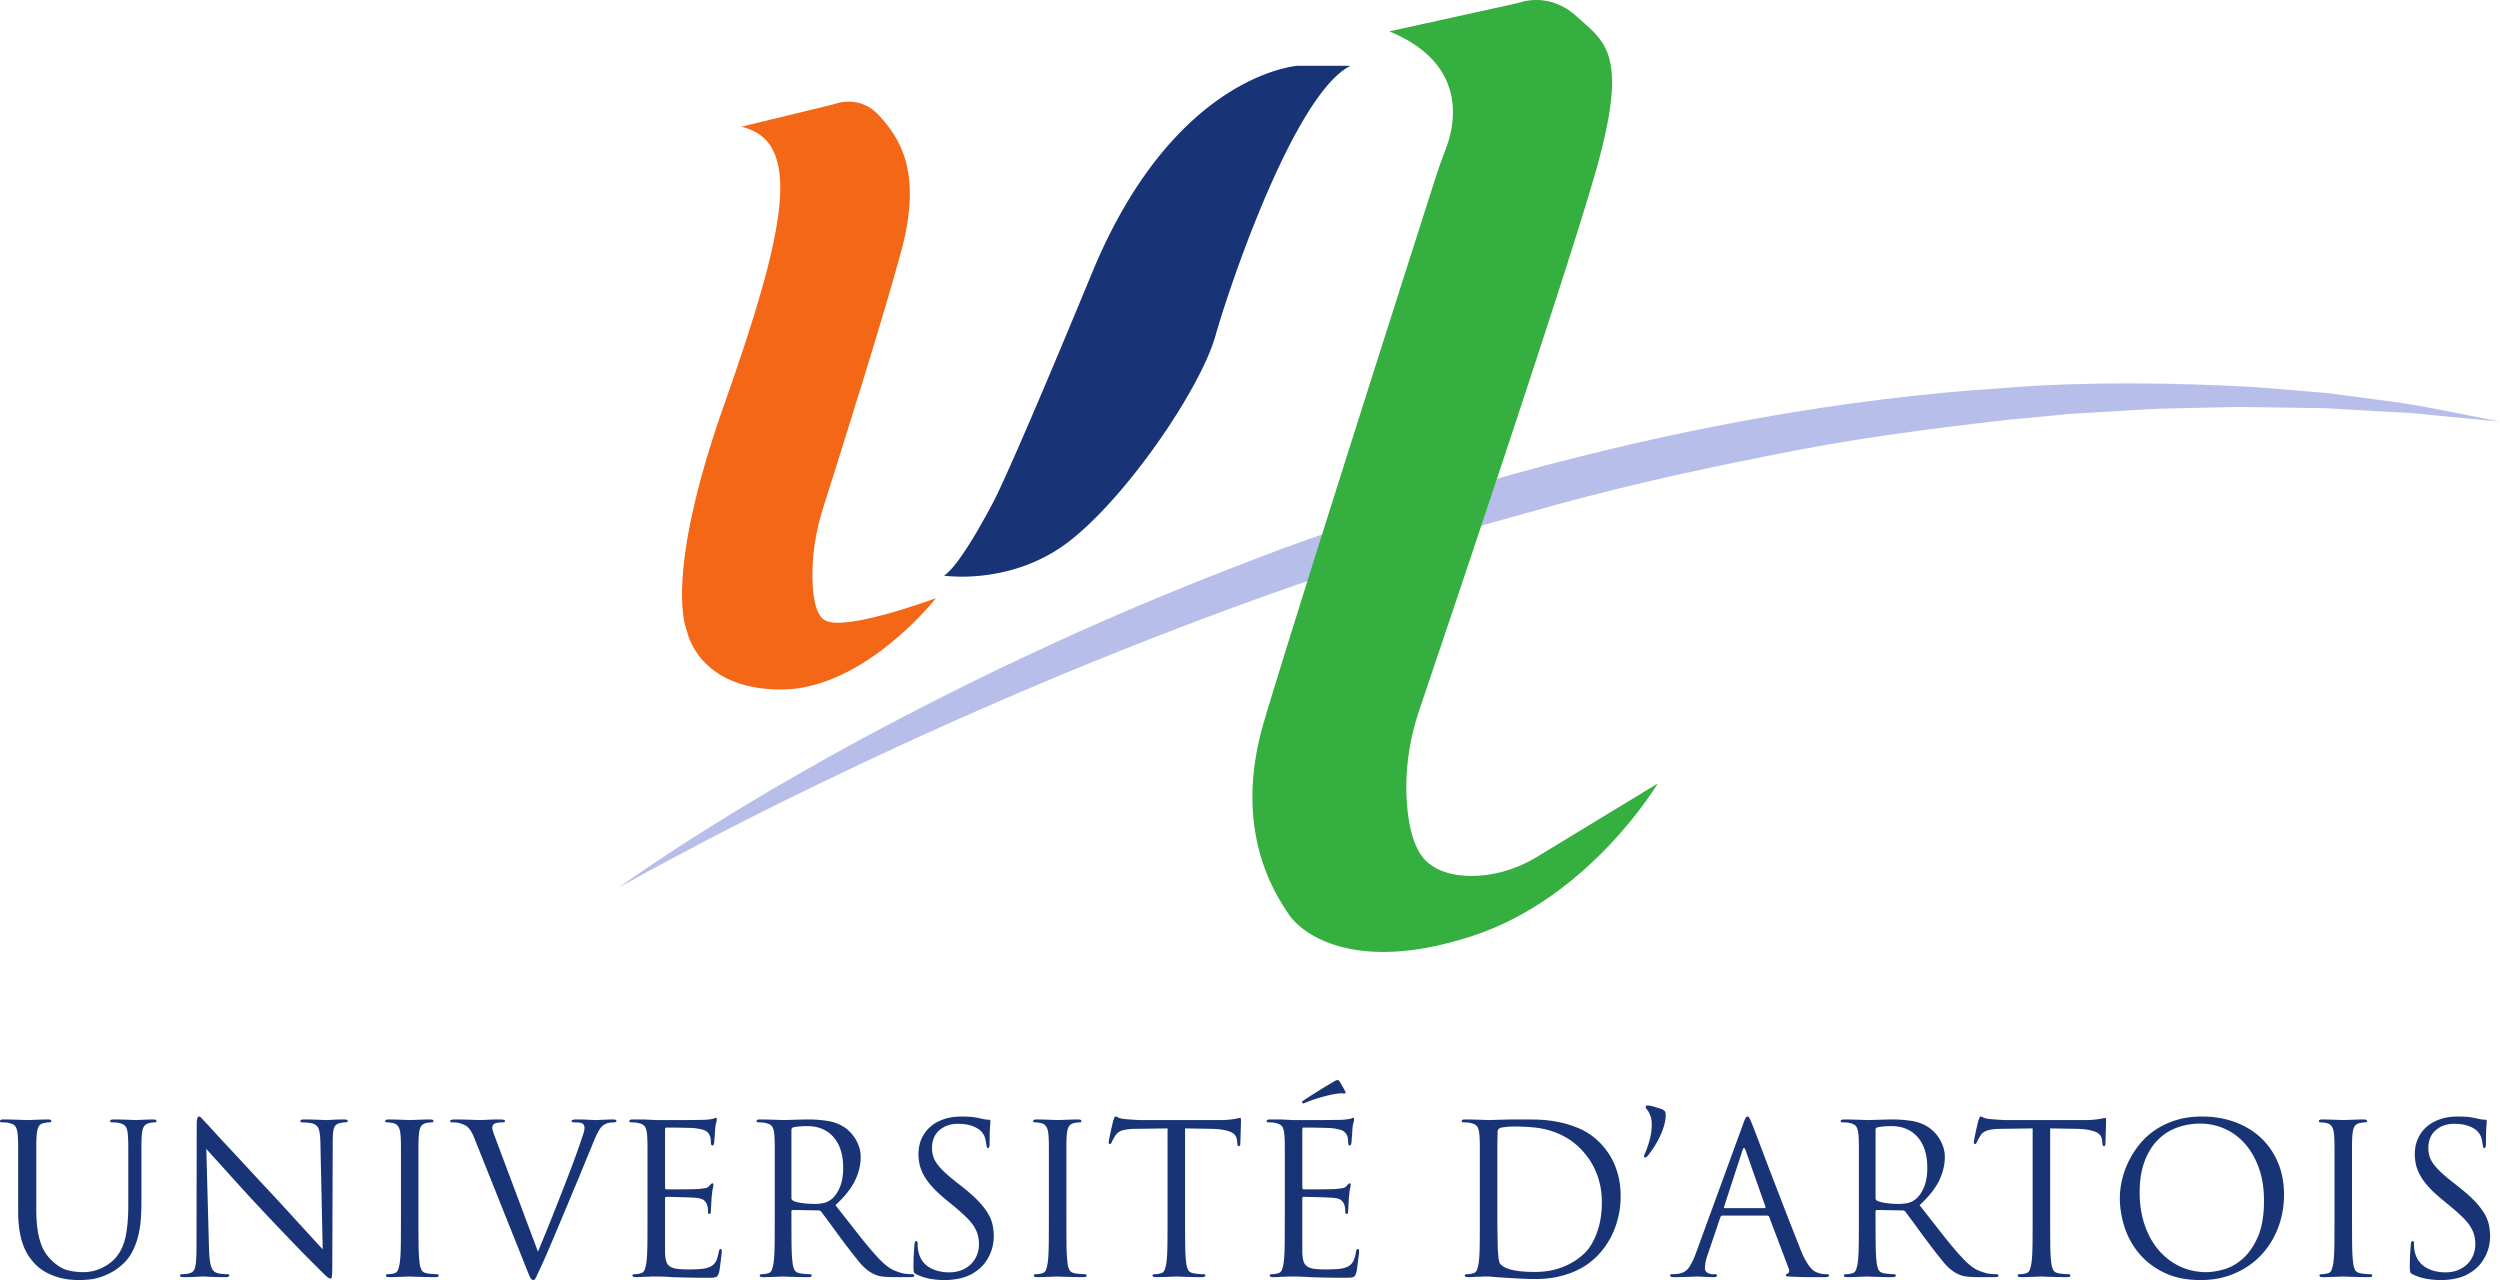 <svg xmlns="http://www.w3.org/2000/svg" width="600" height="307.216" viewBox="0 0 600 307.216"><path d="M148.443 213.049c8.06-5.758 16.39-11.142 24.822-16.351 8.42-5.239 17.024-10.168 25.661-15.05 17.358-9.604 35.057-18.627 53.123-26.884 18.016-8.373 36.45-15.836 55.06-22.842 18.657-6.89 37.641-12.893 56.787-18.333 38.373-10.54 77.744-17.955 117.52-20.51 19.86-1.56 39.832-1.229 59.672-.197l14.86 1.238c2.477.156 4.938.53 7.401.843l7.382.997c9.864 1.099 19.56 3.386 29.269 5.22l-14.777-1.405c-2.46-.219-4.902-.567-7.37-.698l-7.394-.399-7.383-.418c-2.46-.143-4.912-.345-7.38-.33l-14.77-.213-3.688-.056-3.69.083-7.377.165c-4.915.108-9.827.163-14.732.562l-14.71.868-14.669 1.4c-19.513 2.183-38.99 4.765-58.224 8.77-19.26 3.779-38.425 8.15-57.313 13.57-37.903 10.373-75.015 23.638-111.405 38.701-18.174 7.588-36.197 15.592-53.98 24.141-17.816 8.489-35.398 17.494-52.695 27.128z" fill="#b6bee9"/><path d="M177.92 30.414l22.247-5.403s6.038-2.542 10.805 2.701c4.768 5.244 10.488 13.19 5.403 32.258-4.015 15.057-14.569 48.541-18.832 61.964-1.713 5.395-2.644 11.02-2.561 16.678.067 4.61.775 9.18 3.16 10.345 5.203 2.543 26.496-5.403 26.496-5.403s-17.161 21.93-37.184 21.93S164.89 151.5 164.89 151.5s-6.038-12.077 8.899-54.346 19.068-63.244 4.131-66.74z" fill="#f46717"/><path d="M333.435 7.531l29.423-6.473a45.442 45.442 0 0 0 2.314-.594c2.061-.569 7.757-1.497 13.18 3.44 6.78 6.17 12.713 8.712 4.662 37.103-6.758 23.83-33.814 104.077-42.334 129.25-2.473 7.307-3.6 15.022-3.004 22.713.42 5.424 1.657 10.898 4.658 13.723 2.882 2.712 6.983 3.525 10.868 3.525 5.573 0 11.01-1.735 15.772-4.628l28.871-17.542s-16.102 27.12-44.07 36.442c-27.967 9.322-41.103 0-44.493-5.085-3.39-5.085-13.56-20.34-5.933-46.188 6.661-22.574 34.328-109.134 41.232-130.707.753-2.352 1.605-4.663 2.48-6.972 2.058-5.43 5.49-20.155-13.626-28.007z" fill="#35af3f"/><path d="M324.113 15.795H311.4S281.844 17.7 262.14 65.373c-19.704 47.672-23.518 54.663-23.518 54.663s-7.945 15.573-12.077 18.116c0 0 16.526 2.542 30.51-8.581 13.984-11.124 31.145-36.549 34.641-48.943 3.496-12.395 19.069-58.16 32.417-64.833zM36.746 268.665c-.366 0-.776.01-1.226.026l-1.302.05c-.417.017-.776.034-1.076.05-.3.017-.501.026-.6.026-.069 0-.275-.01-.626-.026a130.026 130.026 0 0 0-2.93-.1c-.6-.017-1.185-.026-1.753-.026-.534 0-.798.135-.798.4 0 .202.132.302.4.302.233 0 .526.008.874.024.351.018.628.059.827.126.834.167 1.386.467 1.653.9.267.436.432 1.086.501 1.954.033.4.056.826.074 1.276.018.451.025 1.06.025 1.827v13.97c0 2.603-.193 4.939-.575 7.008-.384 2.07-1.16 3.823-2.33 5.257-.9 1.069-2.052 1.936-3.453 2.604-1.402.667-2.872 1-4.406 1-1.434 0-2.744-.166-3.93-.5s-2.396-1.084-3.63-2.253a10.718 10.718 0 0 1-1.502-1.776c-.468-.685-.868-1.511-1.201-2.48-.333-.967-.593-2.11-.776-3.429-.183-1.318-.274-2.878-.274-4.681v-14.72c0-.767.007-1.376.022-1.827.018-.45.044-.875.077-1.276.066-.868.224-1.535.475-2.003.25-.467.71-.751 1.376-.85.3-.068.542-.109.728-.127.183-.016.356-.024.524-.024.267 0 .402-.1.402-.301 0-.266-.267-.4-.801-.4-.37 0-.812.008-1.328.025l-1.526.05c-.501.017-.952.034-1.353.05-.4.017-.652.026-.75.026-.1 0-.36-.01-.777-.026a203.767 203.767 0 0 0-3.204-.1 66.629 66.629 0 0 0-1.778-.026c-.534 0-.799.135-.799.4 0 .202.132.302.4.302.233 0 .526.008.874.024.351.018.629.059.827.126.834.167 1.386.467 1.653.9.267.436.433 1.086.501 1.954.033.4.056.826.074 1.276.018.451.026 1.06.026 1.827v15.021c0 1.835.106 3.438.325 4.806.216 1.368.527 2.578.926 3.63.402 1.051.867 1.952 1.401 2.703.535.75 1.102 1.427 1.705 2.028.9.834 1.859 1.494 2.876 1.977 1.018.485 2.012.843 2.981 1.077.967.233 1.842.375 2.628.425.783.051 1.394.075 1.826.075.735 0 1.518-.042 2.353-.125a13.15 13.15 0 0 0 2.553-.526c.868-.266 1.76-.642 2.679-1.126s1.829-1.126 2.729-1.927a10.904 10.904 0 0 0 2.404-3.08c.6-1.15 1.068-2.385 1.401-3.704.333-1.319.552-2.67.651-4.056s.15-2.76.15-4.13v-13.068c0-.767.008-1.376.026-1.827.015-.45.04-.875.073-1.276.07-.868.227-1.518.476-1.953.252-.434.71-.734 1.379-.9.3-.068.541-.109.725-.127.183-.016.358-.024.526-.024.267 0 .4-.1.4-.301 0-.266-.268-.4-.802-.4zm45.809 0a42.49 42.49 0 0 0-2.701.075c-.768.051-1.287.077-1.554.077-.133 0-.374-.01-.725-.026a146.291 146.291 0 0 0-2.803-.1 56.029 56.029 0 0 0-1.679-.026c-.666 0-1 .119-1 .351 0 .234.133.351.4.351.2 0 .542.017 1.027.05.484.033.96.1 1.427.2.766.2 1.275.634 1.526 1.302.25.667.392 1.82.425 3.454l.552 25.434c-.402-.4-1.02-1.06-1.854-1.978s-1.8-1.977-2.902-3.18c-1.102-1.2-2.28-2.485-3.53-3.854s-2.496-2.72-3.73-4.055c-1.938-2.07-3.815-4.09-5.633-6.058a999.597 999.597 0 0 0-4.932-5.307 334.366 334.366 0 0 1-3.63-3.93c-.951-1.051-1.526-1.678-1.727-1.878-.267-.267-.575-.6-.926-1-.35-.402-.625-.602-.826-.602-.199 0-.341.175-.425.526-.084.35-.125 1.01-.125 1.978l-.05 28.687c0 2.27-.092 3.854-.275 4.756-.183.902-.593 1.436-1.226 1.603a4.448 4.448 0 0 1-1.152.25c-.402.033-.702.05-.9.05-.27 0-.403.1-.403.3 0 .267.267.4.801.4 1.135 0 2.162-.025 3.08-.075.916-.05 1.494-.075 1.728-.075.231 0 .816.026 1.752.075.934.05 2.119.075 3.553.075.6 0 .9-.133.9-.4 0-.2-.131-.3-.398-.3-.234 0-.593-.017-1.076-.05a6.847 6.847 0 0 1-1.427-.25 1.985 1.985 0 0 1-.852-.502c-.234-.232-.425-.576-.575-1.026-.15-.45-.267-1.017-.351-1.701s-.143-1.544-.176-2.58l-.65-23.981c.401.468 1.034 1.176 1.902 2.127.867.952 1.884 2.079 3.054 3.38a670.507 670.507 0 0 0 3.831 4.23c1.384 1.52 2.81 3.063 4.28 4.632a430.134 430.134 0 0 0 4.205 4.455c1.468 1.537 2.836 2.964 4.105 4.281a239.77 239.77 0 0 0 3.23 3.304c.883.885 1.395 1.395 1.527 1.528l1.628 1.627c.417.418.758.743 1.025.976.267.234.475.392.625.476.15.082.278.125.377.125s.175-.034.226-.1c.049-.067.092-.218.125-.45.033-.234.058-.584.074-1.052.017-.467.025-1.118.025-1.952l.102-29.34c0-1.502.099-2.578.3-3.229.198-.65.717-1.059 1.552-1.226.3-.067.541-.108.724-.126.184-.016.344-.024.476-.024.369 0 .552-.117.552-.35 0-.233-.3-.352-.903-.352zm22.33 37.15c-.234 0-.575-.017-1.028-.05-.45-.033-.86-.084-1.226-.151-.768-.1-1.27-.4-1.5-.9-.235-.502-.385-1.119-.45-1.854-.136-1.067-.212-2.544-.227-4.43-.018-1.885-.026-4.03-.026-6.433v-16.523c0-.767.008-1.376.026-1.827.015-.45.04-.875.074-1.276.068-.868.226-1.527.475-1.977.252-.452.71-.743 1.379-.877.3-.067.542-.108.725-.126.183-.016.358-.024.526-.024.267 0 .4-.1.4-.301 0-.266-.268-.4-.802-.4-.366 0-.816.008-1.35.025l-1.552.05c-.5.017-.943.034-1.328.05s-.607.026-.676.026c-.066 0-.293-.01-.674-.026a183.156 183.156 0 0 0-2.93-.1 51.185 51.185 0 0 0-1.453-.026c-.534 0-.8.135-.8.4 0 .202.134.302.401.302.165 0 .4.017.7.05.302.033.584.084.852.15 1.035.234 1.602 1.169 1.701 2.804.033.4.059.826.076 1.276.016.451.026 1.06.026 1.827v16.523c0 2.402-.01 4.548-.026 6.433-.017 1.886-.091 3.363-.226 4.43-.1.735-.242 1.352-.425 1.853s-.526.802-1.027.9a4.86 4.86 0 0 1-.75.152c-.268.033-.517.05-.75.05-.268 0-.403.1-.403.3 0 .267.267.4.801.4.37 0 .82-.008 1.354-.025l1.551-.05c.501-.017.944-.033 1.328-.05.381-.017.608-.025.674-.025.069 0 .292.008.676.026.385.016.868.033 1.453.05.582.016 1.226.032 1.928.049.7.017 1.401.025 2.1.025.535 0 .802-.133.802-.4 0-.2-.132-.3-.4-.3zm42.204-37.15c-.366 0-.758.01-1.175.026l-1.2.05c-.387.017-.72.034-1.003.05-.284.017-.46.026-.526.026-.3 0-.944-.026-1.928-.077a59.16 59.16 0 0 0-2.979-.075c-.735 0-1.1.135-1.1.4 0 .202.182.302.551.302.267 0 .575.008.926.024.35.018.677.075.977.176.264.133.44.309.524.525.084.218.127.426.127.626 0 .234-.043.519-.127.852-.084.333-.191.684-.326 1.05a193.177 193.177 0 0 1-2.602 7.336 478.86 478.86 0 0 1-2.078 5.406c-.75 1.92-1.496 3.805-2.228 5.658a535.554 535.554 0 0 1-2.104 5.232c-.666 1.636-1.233 3.02-1.701 4.155l-9.612-25.633c-.369-.968-.684-1.82-.952-2.554-.267-.733-.401-1.268-.401-1.601 0-.167.043-.342.127-.527.081-.183.257-.34.524-.475.234-.1.542-.167.926-.2s.71-.05.976-.05c.334 0 .501-.117.501-.35 0-.233-.45-.352-1.35-.352-.97 0-1.92.026-2.854.075-.936.051-1.536.077-1.803.077-.168 0-.45-.01-.852-.026a180.7 180.7 0 0 0-3.154-.1 71.06 71.06 0 0 0-1.852-.026c-.867 0-1.302.119-1.302.351 0 .234.134.351.401.351.168 0 .433.008.802.024.366.018.732.075 1.101.176.432.133.816.276 1.15.426.333.15.636.368.903.65.267.285.524.643.775 1.077.25.434.51 1 .776 1.702l12.265 30.69c.468 1.202.809 2.02 1.028 2.453.216.434.475.651.775.651.234 0 .468-.258.702-.776.232-.517.7-1.527 1.402-3.029.567-1.234 1.401-3.154 2.503-5.757 1.101-2.604 2.419-5.74 3.955-9.413.633-1.535 1.259-3.037 1.877-4.505s1.178-2.821 1.676-4.056c.501-1.234.936-2.285 1.302-3.154.367-.867.619-1.484.75-1.853.337-.833.637-1.534.904-2.102a14.36 14.36 0 0 1 .725-1.377c.216-.35.417-.617.6-.8s.359-.326.526-.426c.468-.3.944-.476 1.427-.526.484-.05.81-.075.977-.075.4 0 .6-.117.6-.35 0-.233-.285-.352-.852-.352zm25.835 31.092c-.201 0-.351.25-.45.75-.168 1.036-.418 1.828-.75 2.379-.337.55-.838.96-1.504 1.226-.669.268-1.47.426-2.404.475-.933.051-1.734.077-2.403.077-1.234 0-2.218-.051-2.953-.152-.735-.099-1.31-.3-1.727-.6-.417-.3-.702-.717-.852-1.251-.15-.534-.242-1.235-.275-2.104V287.59c0-.232.117-.35.35-.35.202 0 .627.008 1.278.025.65.018 1.35.034 2.103.05.75.017 1.483.043 2.203.076.717.033 1.241.067 1.577.1.966.1 1.618.324 1.95.675.334.351.553.71.652 1.076.102.335.158.626.175.877s.026.51.026.775c0 .302.117.452.35.452.166 0 .268-.108.301-.326.033-.216.05-.426.05-.625 0-.1.009-.276.024-.527.018-.25.033-.533.05-.85l.052-.952c.015-.317.04-.608.073-.876.066-.833.15-1.468.252-1.903.1-.432.15-.734.15-.9 0-.267-.084-.4-.252-.4-.132 0-.384.217-.75.65a1.518 1.518 0 0 1-.9.5c-.37.067-.852.134-1.453.201-.3.033-.852.059-1.653.075-.801.017-1.65.024-2.554.024h-3.754c-.2 0-.3-.166-.3-.5v-13.819c0-.333.1-.5.3-.5h1.152c.667 0 1.384.008 2.152.025l2.203.05c.702.017 1.152.043 1.353.076 1.335.166 2.218.393 2.653.675.435.285.735.626.9 1.026.135.302.219.635.252 1.003.033.367.05.634.05.8 0 .434.133.65.4.65.1 0 .176-.057.227-.174.048-.117.091-.243.124-.376.033-.132.059-.357.074-.675.018-.317.043-.652.076-1.003a22.724 22.724 0 0 0 .1-1.626c.066-.7.15-1.226.251-1.577.1-.351.15-.61.15-.776 0-.3-.068-.451-.2-.451a.625.625 0 0 0-.352.1c-.099.068-.216.117-.35.15-.469.1-1.186.185-2.152.25-.3 0-1.043.01-2.229.026-1.185.017-2.462.026-3.83.026h-5.408l-2.052-.1a30.978 30.978 0 0 0-1.801-.052h-1.803c-.535 0-.802.135-.802.4 0 .202.133.302.402.302.232 0 .524.008.875.024.351.018.626.059.827.126.834.167 1.384.467 1.65.9.268.436.436 1.086.502 1.954.033.4.058.826.076 1.276.015.451.025 1.06.025 1.827v16.523c0 2.402-.01 4.548-.025 6.433-.018 1.886-.092 3.363-.226 4.43-.1.735-.242 1.352-.425 1.853s-.527.802-1.028.9a4.86 4.86 0 0 1-.75.152c-.267.033-.516.05-.75.05-.267 0-.402.1-.402.3 0 .267.267.4.801.4.369 0 .819-.016 1.353-.05s1.05-.05 1.552-.05c.534-.033.984-.05 1.353-.05h.648a55.651 55.651 0 0 1 3.907.15c.967.033 2.144.067 3.528.1 1.386.034 3.03.05 4.932.05.501 0 .903-.008 1.203-.024.3-.017.55-.067.75-.151a.9.9 0 0 0 .45-.375c.1-.167.202-.417.3-.75.067-.268.133-.652.202-1.153l.2-1.526c.067-.517.125-.984.176-1.403.048-.417.074-.675.074-.775 0-.167-.008-.334-.026-.501-.017-.167-.109-.25-.274-.25zm46.06 6.058c-.167 0-.417-.008-.75-.026a13.101 13.101 0 0 1-1.203-.124c-.633-.1-1.468-.368-2.503-.802-1.035-.433-2.236-1.368-3.604-2.804-1.47-1.568-3.055-3.436-4.756-5.607-1.702-2.168-3.59-4.572-5.657-7.21 2.236-2.069 3.805-4.046 4.705-5.932.9-1.885 1.35-3.762 1.35-5.632 0-.868-.124-1.67-.373-2.403a9.657 9.657 0 0 0-.903-1.953 8.814 8.814 0 0 0-1.124-1.477 10.28 10.28 0 0 0-1.053-.976 10.032 10.032 0 0 0-4.38-1.827 30.604 30.604 0 0 0-4.782-.377c-.4 0-.9.01-1.5.026l-1.83.05c-.617.017-1.167.034-1.65.05-.486.017-.794.026-.929.026-.066 0-.292-.01-.674-.026-.384-.016-.852-.033-1.401-.05l-1.778-.05a69.585 69.585 0 0 0-1.803-.026c-.534 0-.802.135-.802.4 0 .202.133.302.402.302.232 0 .524.008.875.024.351.018.626.059.827.126.834.167 1.384.467 1.65.9.268.436.436 1.086.502 1.954.033.4.058.826.076 1.276.015.451.026 1.06.026 1.827v16.523c0 2.402-.01 4.548-.026 6.433-.018 1.886-.091 3.363-.226 4.43-.1.735-.242 1.352-.425 1.853-.183.501-.527.802-1.028.9a4.86 4.86 0 0 1-.75.152c-.267.033-.516.05-.75.05-.267 0-.402.1-.402.3 0 .267.267.4.801.4.369 0 .819-.008 1.353-.025l1.552-.05c.5-.016 1.101-.042 1.803-.075.066 0 .29.008.674.026.384.016.867.033 1.452.05s1.226.032 1.928.049 1.402.025 2.104.025c.534 0 .801-.133.801-.4 0-.2-.135-.3-.402-.3-.234 0-.575-.017-1.025-.05-.45-.033-.86-.084-1.228-.151-.768-.1-1.267-.4-1.501-.9s-.384-1.119-.45-1.854c-.135-1.067-.209-2.544-.227-4.43-.017-1.885-.025-4.03-.025-6.433v-1.202c0-.267.117-.4.351-.4l6.158.1c.234 0 .45.1.651.3.234.333.56.776.977 1.327.417.55.867 1.16 1.35 1.827l1.529 2.102a117.07 117.07 0 0 0 1.602 2.153 145.042 145.042 0 0 0 3.655 4.682c1 1.218 2.035 2.11 3.104 2.678a6.307 6.307 0 0 0 2.103.752c.766.132 1.852.2 3.253.2h3.556c.466 0 .783-.026.951-.076.166-.05.25-.157.25-.325 0-.2-.15-.3-.45-.3zm-19.676-17.824c-.567.4-1.186.66-1.852.776-.669.118-1.302.175-1.903.175-1.1 0-2.162-.075-3.179-.225-1.017-.15-1.712-.342-2.078-.576a.647.647 0 0 1-.351-.6v-16.372c0-.3.135-.5.402-.601.267-.066.7-.132 1.302-.2.6-.066 1.285-.1 2.053-.1 2.704 0 4.822.885 6.356 2.654 1.536 1.769 2.304 4.222 2.304 7.36 0 1.902-.292 3.512-.877 4.83-.582 1.32-1.31 2.279-2.177 2.879zm37.774 3.18c-.552-.919-1.303-1.878-2.254-2.88-.951-1-2.162-2.084-3.63-3.253l-1.401-1.103c-1.2-.933-2.195-1.767-2.979-2.503-.786-.733-1.411-1.418-1.877-2.052-.468-.633-.793-1.26-.976-1.877a6.926 6.926 0 0 1-.275-1.978c0-1.835.59-3.262 1.775-4.28 1.186-1.018 2.646-1.528 4.383-1.528 1.134 0 2.085.11 2.854.326.765.217 1.39.475 1.877.775.483.3.842.602 1.076.902s.384.518.45.651c.168.267.308.675.425 1.226.117.55.193.977.226 1.277.033.2.066.359.1.476s.134.175.3.175c.233 0 .35-.384.35-1.152 0-1.702.033-2.979.102-3.83.066-.851.1-1.342.1-1.477 0-.233-.169-.35-.502-.35-.2 0-.425-.016-.676-.05-.25-.033-.608-.1-1.076-.2a14.316 14.316 0 0 0-2.078-.376c-.75-.083-1.61-.125-2.577-.125-1.602 0-3.04.217-4.306.65-1.27.434-2.353 1.052-3.256 1.854a8.162 8.162 0 0 0-2.075 2.853c-.486 1.102-.728 2.32-.728 3.654 0 .869.092 1.712.275 2.528.183.82.519 1.67 1.002 2.554.483.885 1.142 1.795 1.979 2.73.832.934 1.918 1.952 3.253 3.053l2.254 1.853c1.068.9 1.968 1.71 2.703 2.428.733.718 1.326 1.419 1.776 2.102.453.685.778 1.386.976 2.103.201.719.3 1.511.3 2.379 0 .8-.15 1.602-.45 2.402-.3.801-.742 1.51-1.325 2.129-.585.617-1.327 1.125-2.228 1.526-.903.4-1.953.601-3.154.601-.837 0-1.653-.091-2.454-.276-.802-.183-1.544-.475-2.228-.876s-1.26-.926-1.728-1.577c-.468-.65-.8-1.443-1.002-2.378a8.447 8.447 0 0 1-.124-1.026 14.82 14.82 0 0 1-.026-.826c0-.367-.117-.55-.348-.55-.234 0-.369.267-.402.8-.033.4-.084 1.07-.15 2.003-.066.934-.1 2.036-.1 3.304 0 .669.034 1.11.1 1.327s.282.409.651.575c1.035.501 2.119.852 3.253 1.052 1.135.2 2.287.3 3.457.3a16.89 16.89 0 0 0 4.003-.475 10.13 10.13 0 0 0 3.556-1.627c.867-.602 1.577-1.277 2.127-2.029.551-.75.984-1.51 1.302-2.277.318-.767.534-1.502.651-2.203s.175-1.301.175-1.802c0-1.002-.099-1.961-.3-2.88-.2-.916-.577-1.834-1.126-2.753zm23.306 14.644c-.234 0-.575-.017-1.028-.05a11.44 11.44 0 0 1-1.226-.151c-.768-.1-1.269-.4-1.5-.9-.234-.502-.384-1.119-.45-1.854-.135-1.067-.212-2.544-.227-4.43-.018-1.885-.025-4.03-.025-6.433v-16.523c0-.767.007-1.376.025-1.827.015-.45.04-.875.074-1.276.068-.868.226-1.527.475-1.977.252-.452.71-.743 1.379-.877.3-.067.542-.108.725-.126.183-.016.359-.024.526-.024.267 0 .4-.1.4-.301 0-.266-.267-.4-.801-.4-.367 0-.817.008-1.351.025l-1.552.05c-.5.017-.943.034-1.327.05-.384.017-.608.026-.677.026-.066 0-.292-.01-.674-.026a183.186 183.186 0 0 0-2.93-.1 51.186 51.186 0 0 0-1.452-.026c-.535 0-.802.135-.802.4 0 .202.135.302.402.302.166 0 .4.017.7.05.302.033.585.084.852.15 1.035.234 1.602 1.169 1.701 2.804.033.4.059.826.077 1.276.015.451.025 1.06.025 1.827v16.523c0 2.402-.01 4.548-.025 6.433-.018 1.886-.092 3.363-.227 4.43-.099.735-.241 1.352-.424 1.853-.184.501-.527.802-1.028.9a4.86 4.86 0 0 1-.75.152c-.267.033-.517.05-.75.05-.268 0-.403.1-.403.3 0 .267.267.4.802.4.368 0 .819-.008 1.353-.025l1.551-.05c.501-.016.944-.033 1.328-.05.382-.017.608-.025.674-.025.069 0 .293.008.677.026.384.016.867.033 1.452.05.582.016 1.226.032 1.928.049.7.017 1.401.025 2.101.025.534 0 .801-.133.801-.4 0-.2-.132-.3-.4-.3zm37.196-37.5c-.099 0-.267.026-.5.076s-.535.108-.901.175c-.4.067-.893.125-1.478.174-.582.051-1.277.077-2.078.077h-18.774c-.3 0-.852-.026-1.653-.077a78.679 78.679 0 0 1-2.302-.174c-.669-.067-1.16-.183-1.478-.35-.315-.168-.56-.251-.725-.251-.099 0-.193.118-.274.35-.084.235-.16.434-.227.6-.033.101-.11.401-.224.902a99.143 99.143 0 0 0-.727 3.33c-.1.518-.15.843-.15.975 0 .302.084.452.252.452.198 0 .366-.167.498-.501.066-.167.158-.359.278-.576.114-.217.307-.542.574-.976a2.99 2.99 0 0 1 .702-.751c.265-.2.6-.359 1-.476a9.308 9.308 0 0 1 1.427-.275c.552-.067 1.21-.1 1.979-.1l7.409-.1v21.178c0 2.402-.008 4.548-.025 6.433-.018 1.886-.092 3.363-.227 4.43-.099.735-.241 1.352-.425 1.853-.183.501-.526.802-1.025.9a4.894 4.894 0 0 1-.752.152c-.268.033-.517.05-.75.05-.268 0-.4.1-.4.3 0 .267.267.4.801.4.366 0 .817-.008 1.35-.025l1.552-.05c.501-.017.944-.033 1.328-.05.384-.017.608-.025.677-.025.066 0 .29.008.674.026.384.016.867.033 1.452.05s1.226.032 1.928.049 1.401.025 2.103.025c.532 0 .802-.133.802-.4 0-.2-.135-.3-.402-.3-.234 0-.575-.017-1.025-.05-.453-.033-.86-.084-1.229-.151-.768-.1-1.267-.4-1.5-.9s-.385-1.119-.45-1.854c-.136-1.067-.21-2.544-.227-4.43-.018-1.885-.026-4.03-.026-6.433v-21.179l6.308.1c1.203.034 2.195.125 2.981.276.784.15 1.402.343 1.852.576.45.234.776.517.977.85.198.335.315.686.35 1.052l.05.55c.032.368.075.602.124.702.05.1.142.15.277.15.231 0 .348-.217.348-.65 0-.134.01-.426.026-.876.018-.452.033-.96.05-1.528.016-.567.034-1.134.052-1.701.015-.568.025-1.036.025-1.403 0-.167-.01-.308-.025-.425-.018-.117-.094-.175-.227-.175zm28.29 31.442c-.202 0-.352.25-.45.75-.169 1.036-.418 1.828-.751 2.379-.336.55-.837.96-1.503 1.226-.67.268-1.47.426-2.404.475-.934.051-1.735.077-2.404.077-1.233 0-2.218-.051-2.953-.152-.735-.099-1.31-.3-1.727-.6-.417-.3-.702-.717-.852-1.251-.15-.534-.241-1.235-.275-2.104V287.59c0-.232.117-.35.351-.35.201 0 .626.008 1.277.025.651.018 1.35.034 2.104.05.75.017 1.483.043 2.202.076.718.033 1.242.067 1.577.1.967.1 1.618.324 1.951.675.334.351.552.71.651 1.076.102.335.158.626.176.877.018.25.025.51.025.775 0 .302.117.452.351.452.166 0 .267-.108.3-.326.034-.216.051-.426.051-.625 0-.1.008-.276.023-.527.018-.25.033-.533.051-.85.018-.317.033-.634.051-.952.015-.317.04-.608.074-.876.066-.833.15-1.468.252-1.903.099-.432.15-.734.15-.9 0-.267-.084-.4-.252-.4-.132 0-.384.217-.75.65a1.518 1.518 0 0 1-.9.5c-.37.067-.853.134-1.453.201-.3.033-.852.059-1.654.075-.8.017-1.65.024-2.553.024h-3.754c-.201 0-.3-.166-.3-.5v-13.819c0-.333.099-.5.3-.5h1.152c.666 0 1.383.008 2.152.025l2.202.05c.702.017 1.152.043 1.353.076 1.336.166 2.218.393 2.653.675.435.285.735.626.9 1.026.136.302.22.635.253 1.003.033.367.05.634.05.8 0 .434.133.65.4.65.099 0 .175-.057.226-.174.048-.117.092-.243.125-.376.033-.132.058-.357.074-.675.017-.317.043-.652.076-1.003a22.749 22.749 0 0 0 .099-1.626c.066-.7.15-1.226.252-1.577.099-.351.15-.61.15-.776 0-.3-.069-.451-.201-.451a.625.625 0 0 0-.351.1c-.1.068-.216.117-.351.15-.468.1-1.185.185-2.152.25-.3 0-1.043.01-2.228.026s-2.462.026-3.83.026h-5.408l-2.053-.1a30.978 30.978 0 0 0-1.8-.052h-1.804c-.534 0-.801.135-.801.4 0 .202.132.302.402.302.231 0 .524.008.875.024.35.018.625.059.826.126.835.167 1.384.467 1.651.9.267.436.435 1.086.501 1.954.033.4.059.826.077 1.276.015.451.025 1.06.025 1.827v16.523c0 2.402-.01 4.548-.025 6.433-.018 1.886-.092 3.363-.227 4.43-.099.735-.241 1.352-.425 1.853s-.526.802-1.027.9a4.859 4.859 0 0 1-.75.152c-.268.033-.517.05-.75.05-.268 0-.403.1-.403.3 0 .267.267.4.801.4.37 0 .82-.016 1.354-.05.534-.034 1.05-.05 1.551-.05.534-.033.985-.05 1.353-.05h.649a55.653 55.653 0 0 1 3.907.15c.966.033 2.144.067 3.528.1 1.386.034 3.029.05 4.932.05.5 0 .902-.008 1.203-.024.3-.017.549-.067.75-.151a.9.9 0 0 0 .45-.375c.1-.167.201-.417.3-.75.066-.268.133-.652.201-1.153l.201-1.526c.066-.517.125-.984.176-1.403.048-.417.073-.675.073-.775 0-.167-.007-.334-.025-.501-.018-.167-.11-.25-.275-.25zm-4.307-40.103c-.2-.3-.366-.45-.501-.45a1.2 1.2 0 0 0-.476.124c-.183.084-.49.26-.925.527-.1.067-.425.258-.977.574a62.6 62.6 0 0 0-1.903 1.153c-.717.45-1.442.909-2.177 1.377-.735.467-1.318.85-1.752 1.15-.234.134-.351.268-.351.401 0 .2.084.3.251.3.1 0 .351-.082.75-.25a34.465 34.465 0 0 1 3.505-1.202c.703-.2 1.41-.383 2.13-.55a17.349 17.349 0 0 1 1.976-.35c.432-.066.776-.083 1.028-.051.249.034.406.05.475.05.1 0 .19-.041.275-.125.081-.083.058-.242-.076-.476-.268-.5-.502-.926-.7-1.275a27.884 27.884 0 0 0-.552-.927zm65.91 19.8a15.598 15.598 0 0 0-1.551-2.828 19.542 19.542 0 0 0-1.826-2.253c-1.504-1.535-3.154-2.695-4.958-3.48a24.826 24.826 0 0 0-5.456-1.677 31.482 31.482 0 0 0-5.282-.525 456.986 456.986 0 0 0-4.38-.026c-.769 0-1.521.01-2.254.026-.735.017-1.412.034-2.027.05-.618.017-1.152.034-1.603.05-.45.017-.742.026-.877.026-.066 0-.293-.01-.674-.026-.384-.016-.852-.033-1.402-.05l-1.778-.05a69.584 69.584 0 0 0-1.803-.026c-.534 0-.801.135-.801.4 0 .202.132.302.402.302.231 0 .524.008.875.024.35.018.625.059.826.126.835.167 1.384.467 1.651.9.267.436.435 1.086.501 1.954.033.4.059.826.077 1.276.015.451.025 1.06.025 1.827v16.523c0 2.402-.01 4.548-.025 6.433-.018 1.886-.092 3.363-.227 4.43-.1.735-.242 1.352-.425 1.853s-.526.802-1.027.9a4.86 4.86 0 0 1-.75.152c-.268.033-.517.05-.75.05-.268 0-.403.1-.403.3 0 .267.267.4.801.4.37 0 .82-.016 1.354-.05.534-.034 1.05-.05 1.551-.05.534-.033.984-.05 1.353-.05h.649c.135 0 .585.033 1.353.1s1.702.133 2.803.2c1.068.067 2.228.134 3.48.201 1.251.067 2.41.1 3.48.1 2.136 0 4.02-.192 5.656-.575 1.635-.384 3.072-.868 4.306-1.453 1.236-.583 2.279-1.209 3.129-1.877.852-.667 1.543-1.284 2.078-1.853a19.061 19.061 0 0 0 2.03-2.553 19.194 19.194 0 0 0 1.726-3.23c.499-1.183.9-2.477 1.2-3.88.301-1.401.451-2.885.451-4.454 0-1.502-.132-2.887-.4-4.157a18.352 18.352 0 0 0-1.078-3.48zm-3.278 12.642a19.203 19.203 0 0 1-.776 3.28 17.258 17.258 0 0 1-1.277 2.929c-.5.9-1.068 1.67-1.701 2.303-1.504 1.502-3.28 2.653-5.332 3.454s-4.247 1.202-6.585 1.202c-1.467 0-2.711-.059-3.729-.176-1.02-.117-1.851-.274-2.502-.475-.652-.2-1.153-.417-1.504-.651-.35-.233-.608-.467-.775-.701-.1-.132-.184-.35-.25-.651a7.15 7.15 0 0 1-.15-1.001c-.035-.366-.069-.743-.102-1.127-.033-.383-.05-.725-.05-1.026 0-.233-.008-.683-.023-1.352a225.137 225.137 0 0 1-.077-5.706v-16.123c0-1 .008-1.902.026-2.703.015-.8.025-1.418.025-1.852 0-.501.201-.834.6-1.002.1-.032.275-.075.527-.125.25-.05.542-.091.875-.124.333-.033.659-.059.977-.075.318-.017.608-.026.875-.026 1.503 0 2.98.059 4.43.176 1.453.117 2.862.375 4.233.775 1.368.401 2.704.977 4.003 1.727 1.303.752 2.539 1.745 3.706 2.979a20.54 20.54 0 0 1 1.603 1.978c.567.784 1.093 1.702 1.577 2.754.483 1.05.875 2.227 1.175 3.53.303 1.302.453 2.753.453 4.355 0 1.169-.084 2.32-.252 3.454zm14.717-25.884a77.245 77.245 0 0 0-1.753-.55c-.333-.1-.659-.184-.974-.25a3.911 3.911 0 0 0-.778-.1.54.54 0 0 0-.3.1c-.1.066-.15.134-.15.2 0 .133.025.25.076.35.048.1.175.268.374.5.167.202.376.602.625 1.202.252.6.377 1.286.377 2.053a14.55 14.55 0 0 1-.55 4.056c-.368 1.269-.735 2.303-1.101 3.104-.135.3-.2.518-.2.65 0 .168.08.25.248.25.267 0 .484-.132.651-.4.435-.533.9-1.177 1.402-1.927.501-.752.969-1.57 1.401-2.453.435-.884.794-1.795 1.079-2.73a9.484 9.484 0 0 0 .425-2.753c0-.367-.069-.633-.201-.8-.133-.167-.351-.334-.651-.502zm39.554 39.603c-.27 0-.578-.017-.926-.05a4.37 4.37 0 0 1-1.078-.25 3.935 3.935 0 0 1-.875-.351c-.318-.167-.652-.45-1.003-.851-.35-.4-.735-.952-1.152-1.652-.417-.701-.842-1.603-1.274-2.704-.501-1.268-1.127-2.854-1.88-4.756a928.837 928.837 0 0 1-2.352-6.034c-.817-2.118-1.644-4.263-2.478-6.432a866.044 866.044 0 0 1-2.279-5.984c-.684-1.819-1.27-3.362-1.752-4.63s-.791-2.053-.926-2.354c-.3-.767-.517-1.26-.651-1.477-.133-.216-.283-.325-.45-.325s-.318.118-.45.35c-.136.235-.352.769-.652 1.603l-11.364 31.09c-.468 1.269-.995 2.328-1.577 3.18-.585.85-1.46 1.36-2.628 1.526a6.863 6.863 0 0 1-.753.075c-.3.018-.531.026-.7.026-.3 0-.45.1-.45.3 0 .267.316.4.952.4.6 0 1.2-.009 1.8-.025.601-.017 1.168-.033 1.702-.05s.995-.033 1.379-.05c.381-.017.64-.025.776-.025.132 0 .358.008.676.026l1.025.05 1.153.049c.399.016.75.025 1.05.025.501 0 .75-.133.75-.4 0-.2-.165-.3-.498-.3h-.501c-.435 0-.86-.117-1.277-.351-.417-.233-.626-.6-.626-1.102 0-.933.232-2.052.7-3.353l3.004-8.862c.101-.267.267-.4.5-.4h10.765c.2 0 .35.099.45.3l4.657 12.315c.166.4.201.71.1.927-.1.218-.235.359-.4.425-.234.068-.35.185-.35.351s.131.258.398.275c.267.018.636.042 1.102.075a139.197 139.197 0 0 0 4.906.1h2.956c.267 0 .5-.025.7-.075.2-.05.3-.157.3-.325 0-.2-.166-.3-.5-.3zm-14.971-15.87h-9.561c-.201 0-.252-.118-.15-.352l4.405-13.517c.231-.734.483-.734.75 0l4.757 13.517c.066.234 0 .351-.201.351zm55.675 15.87c-.168 0-.417-.008-.75-.026a13.102 13.102 0 0 1-1.204-.124c-.633-.1-1.467-.368-2.502-.802-1.036-.433-2.236-1.368-3.605-2.804-1.47-1.568-3.054-3.436-4.756-5.607-1.702-2.168-3.589-4.572-5.657-7.21 2.236-2.069 3.805-4.046 4.706-5.932.9-1.885 1.35-3.762 1.35-5.632a7.43 7.43 0 0 0-.374-2.403 9.656 9.656 0 0 0-.902-1.953 8.816 8.816 0 0 0-1.125-1.477 10.281 10.281 0 0 0-1.053-.976 10.032 10.032 0 0 0-4.38-1.827 30.604 30.604 0 0 0-4.781-.377c-.4 0-.9.01-1.501.026l-1.829.05a315.5 315.5 0 0 0-1.65.05c-.487.017-.794.026-.93.026-.065 0-.292-.01-.673-.026a137.9 137.9 0 0 0-1.402-.05l-1.778-.05a69.587 69.587 0 0 0-1.803-.026c-.534 0-.801.135-.801.4 0 .202.132.302.402.302.231 0 .524.008.875.024.35.018.625.059.826.126.835.167 1.384.467 1.651.9.267.436.435 1.086.501 1.954.033.4.059.826.077 1.276.015.451.025 1.06.025 1.827v16.523c0 2.402-.01 4.548-.025 6.433-.018 1.886-.092 3.363-.227 4.43-.1.735-.241 1.352-.425 1.853s-.526.802-1.027.9a4.86 4.86 0 0 1-.75.152c-.268.033-.517.05-.75.05-.268 0-.403.1-.403.3 0 .267.267.4.801.4.37 0 .82-.008 1.354-.025l1.551-.05a131.95 131.95 0 0 0 1.804-.075c.066 0 .29.008.674.026.384.016.867.033 1.452.05.585.016 1.226.032 1.928.049s1.401.025 2.103.025c.534 0 .802-.133.802-.4 0-.2-.135-.3-.402-.3-.234 0-.575-.017-1.025-.05-.45-.033-.86-.084-1.229-.151-.768-.1-1.267-.4-1.5-.9s-.385-1.119-.45-1.854c-.136-1.067-.21-2.544-.227-4.43-.018-1.885-.026-4.03-.026-6.433v-1.202c0-.267.117-.4.351-.4l6.158.1c.234 0 .45.1.651.3.234.333.56.776.977 1.327s.868 1.16 1.35 1.827c.487.668.995 1.369 1.53 2.102a117 117 0 0 0 1.602 2.153 145.042 145.042 0 0 0 3.655 4.682c1 1.218 2.035 2.11 3.103 2.678a6.307 6.307 0 0 0 2.103.752c.766.132 1.852.2 3.254.2h3.555c.466 0 .784-.026.952-.076.165-.05.249-.157.249-.325 0-.2-.15-.3-.45-.3zm-19.677-17.824a4.52 4.52 0 0 1-1.852.776c-.668.118-1.302.175-1.902.175-1.101 0-2.162-.075-3.18-.225-1.017-.15-1.711-.342-2.078-.576a.647.647 0 0 1-.35-.6v-16.372c0-.3.134-.5.401-.601.267-.066.7-.132 1.303-.2.6-.066 1.284-.1 2.052-.1 2.704 0 4.823.885 6.356 2.654 1.537 1.769 2.305 4.222 2.305 7.36 0 1.902-.293 3.512-.878 4.83-.582 1.32-1.31 2.279-2.177 2.879zm45.71-19.675c-.1 0-.267.025-.501.075s-.534.108-.9.175c-.4.067-.893.125-1.479.174-.582.051-1.276.077-2.078.077h-18.773c-.3 0-.852-.026-1.654-.077a78.67 78.67 0 0 1-2.301-.174c-.67-.067-1.16-.183-1.478-.35-.316-.168-.56-.251-.725-.251-.1 0-.193.118-.275.35-.084.235-.16.434-.226.6-.033.101-.11.401-.224.902a98.82 98.82 0 0 0-.727 3.33c-.1.518-.15.843-.15.975 0 .302.083.452.251.452.199 0 .366-.167.499-.501.066-.167.157-.359.277-.576.114-.217.308-.542.575-.976a2.99 2.99 0 0 1 .702-.751c.264-.2.6-.359 1-.476a9.308 9.308 0 0 1 1.426-.275c.552-.067 1.211-.1 1.98-.1l7.409-.1v21.178c0 2.402-.008 4.548-.026 6.433-.018 1.886-.092 3.363-.226 4.43-.1.735-.242 1.352-.425 1.853s-.527.802-1.025.9a4.894 4.894 0 0 1-.753.152c-.267.033-.516.05-.75.05-.267 0-.4.1-.4.3 0 .267.267.4.802.4.366 0 .816-.008 1.35-.025l1.552-.05c.502-.017.943-.033 1.327-.05.385-.017.608-.025.677-.025.066 0 .29.008.674.026.384.016.867.033 1.452.05.585.016 1.226.032 1.928.049s1.402.025 2.104.025c.531 0 .801-.133.801-.4 0-.2-.135-.3-.402-.3-.234 0-.575-.017-1.025-.05-.453-.033-.86-.084-1.228-.151-.768-.1-1.267-.4-1.501-.9s-.384-1.119-.45-1.854c-.135-1.067-.209-2.544-.227-4.43-.017-1.885-.025-4.03-.025-6.433v-21.179l6.308.1c1.203.034 2.195.125 2.98.276.784.15 1.402.343 1.853.576.45.234.775.517.976.85.199.335.316.686.351 1.052l.049.55c.033.368.076.602.124.702.051.1.143.15.277.15.232 0 .349-.217.349-.65 0-.134.01-.426.025-.876.018-.452.033-.96.051-1.528l.051-1.701c.015-.568.026-1.036.026-1.403 0-.167-.01-.308-.026-.425-.018-.117-.094-.175-.226-.175zm37.323 4.68c-1.752-1.618-3.828-2.86-6.231-3.73-2.404-.867-5.008-1.301-7.811-1.301-2.302 0-4.39.292-6.257.876-1.87.585-3.538 1.377-5.009 2.378a17.217 17.217 0 0 0-3.78 3.48 21.962 21.962 0 0 0-2.627 4.156 20.199 20.199 0 0 0-1.551 4.43c-.336 1.502-.501 2.922-.501 4.256 0 2.27.366 4.564 1.101 6.884a18.74 18.74 0 0 0 3.454 6.333c1.57 1.903 3.579 3.454 6.033 4.656 2.452 1.202 5.398 1.802 8.836 1.802 3.004 0 5.741-.543 8.21-1.626 2.47-1.085 4.574-2.554 6.309-4.407 1.735-1.852 3.08-4.021 4.031-6.508.952-2.486 1.427-5.131 1.427-7.935 0-2.904-.5-5.516-1.503-7.836-1-2.32-2.378-4.288-4.13-5.907zm-.7 23.982c-1.019 2.253-2.253 3.998-3.705 5.232-1.452 1.235-2.96 2.06-4.53 2.478-1.57.418-2.923.626-4.057.626-2.269 0-4.372-.45-6.308-1.352-1.936-.9-3.63-2.185-5.082-3.855-1.45-1.669-2.587-3.688-3.403-6.057-.819-2.371-1.226-5.007-1.226-7.91 0-2.738.366-5.134 1.101-7.186.733-2.053 1.753-3.771 3.053-5.156a12.335 12.335 0 0 1 4.631-3.104c1.786-.684 3.732-1.027 5.833-1.027 1.968 0 3.87.401 5.707 1.202 1.837.8 3.454 1.978 4.858 3.53 1.402 1.55 2.529 3.479 3.378 5.782.852 2.303 1.277 4.956 1.277 7.96 0 3.639-.509 6.584-1.526 8.837zm27.11 8.837c-.234 0-.575-.017-1.028-.05-.45-.033-.86-.084-1.226-.151-.768-.1-1.269-.4-1.5-.9-.234-.502-.385-1.119-.45-1.854-.135-1.067-.212-2.544-.227-4.43-.018-1.885-.025-4.03-.025-6.433v-16.523c0-.767.007-1.376.025-1.827.015-.45.04-.875.074-1.276.068-.868.226-1.527.475-1.977.252-.452.71-.743 1.379-.877.3-.067.542-.108.725-.126.183-.016.358-.024.526-.024.267 0 .4-.1.4-.301 0-.266-.267-.4-.802-.4-.366 0-.816.008-1.35.025l-1.552.05c-.5.017-.943.034-1.327.05-.384.017-.608.026-.677.026-.066 0-.292-.01-.674-.026a183.174 183.174 0 0 0-2.93-.1 51.185 51.185 0 0 0-1.453-.026c-.534 0-.8.135-.8.4 0 .202.134.302.401.302.165 0 .4.017.7.05.302.033.585.084.852.15 1.035.234 1.602 1.169 1.701 2.804.033.4.059.826.077 1.276.015.451.025 1.06.025 1.827v16.523c0 2.402-.01 4.548-.025 6.433-.018 1.886-.092 3.363-.227 4.43-.099.735-.241 1.352-.425 1.853-.183.501-.526.802-1.027.9a4.86 4.86 0 0 1-.75.152c-.268.033-.517.05-.75.05-.268 0-.403.1-.403.3 0 .267.267.4.802.4.368 0 .819-.008 1.353-.025l1.551-.05c.501-.016.944-.033 1.328-.05.382-.017.608-.025.674-.025.069 0 .293.008.677.026.384.016.867.033 1.452.05.582.016 1.226.032 1.928.049.7.017 1.401.025 2.1.025.535 0 .802-.133.802-.4 0-.2-.132-.3-.4-.3zm28.388-11.891c-.2-.917-.577-1.835-1.127-2.754-.552-.918-1.302-1.877-2.253-2.879-.952-1-2.162-2.084-3.63-3.253l-1.401-1.103c-1.201-.933-2.196-1.767-2.979-2.503-.786-.733-1.412-1.418-1.877-2.052-.468-.633-.794-1.26-.977-1.877a6.925 6.925 0 0 1-.274-1.978c0-1.835.59-3.262 1.775-4.28 1.185-1.018 2.645-1.528 4.382-1.528 1.135 0 2.086.11 2.854.326.766.217 1.392.475 1.877.775.484.3.842.602 1.076.902s.384.518.45.651c.168.267.308.675.425 1.226.117.55.194.977.227 1.277.033.2.066.359.099.476.033.117.135.175.3.175.234 0 .351-.384.351-1.152 0-1.702.033-2.979.102-3.83.066-.851.099-1.342.099-1.477 0-.233-.168-.35-.501-.35-.201 0-.425-.016-.677-.05-.249-.033-.608-.1-1.076-.2a14.317 14.317 0 0 0-2.078-.376c-.75-.083-1.61-.125-2.576-.125-1.603 0-3.04.217-4.306.65-1.27.434-2.353 1.052-3.256 1.854a8.162 8.162 0 0 0-2.076 2.853c-.486 1.102-.727 2.32-.727 3.654 0 .869.091 1.712.275 2.528.183.82.518 1.67 1.002 2.554.483.885 1.142 1.795 1.979 2.73.831.934 1.917 1.952 3.253 3.053l2.253 1.853c1.069.9 1.969 1.71 2.704 2.428.733.718 1.325 1.419 1.775 2.102.453.685.779 1.386.977 2.103.201.719.3 1.511.3 2.379a6.8 6.8 0 0 1-.45 2.402c-.3.801-.743 1.51-1.325 2.129-.585.617-1.328 1.125-2.228 1.526-.903.4-1.954.601-3.154.601-.837 0-1.653-.091-2.455-.276-.8-.183-1.544-.475-2.228-.876s-1.259-.926-1.727-1.577-.801-1.443-1.002-2.378a8.456 8.456 0 0 1-.125-1.026 14.807 14.807 0 0 1-.025-.826c0-.367-.117-.55-.349-.55-.234 0-.368.267-.401.8-.033.4-.084 1.07-.15 2.003-.067.934-.1 2.036-.1 3.304 0 .669.033 1.11.1 1.327.066.218.282.409.65.575 1.036.501 2.12.852 3.254 1.052 1.134.2 2.286.3 3.456.3a16.89 16.89 0 0 0 4.004-.475 10.13 10.13 0 0 0 3.556-1.627c.867-.602 1.577-1.277 2.126-2.029.552-.75.985-1.51 1.302-2.277.318-.767.535-1.502.652-2.203s.175-1.301.175-1.802c0-1.002-.1-1.961-.3-2.88z" fill="#193476"/></svg>